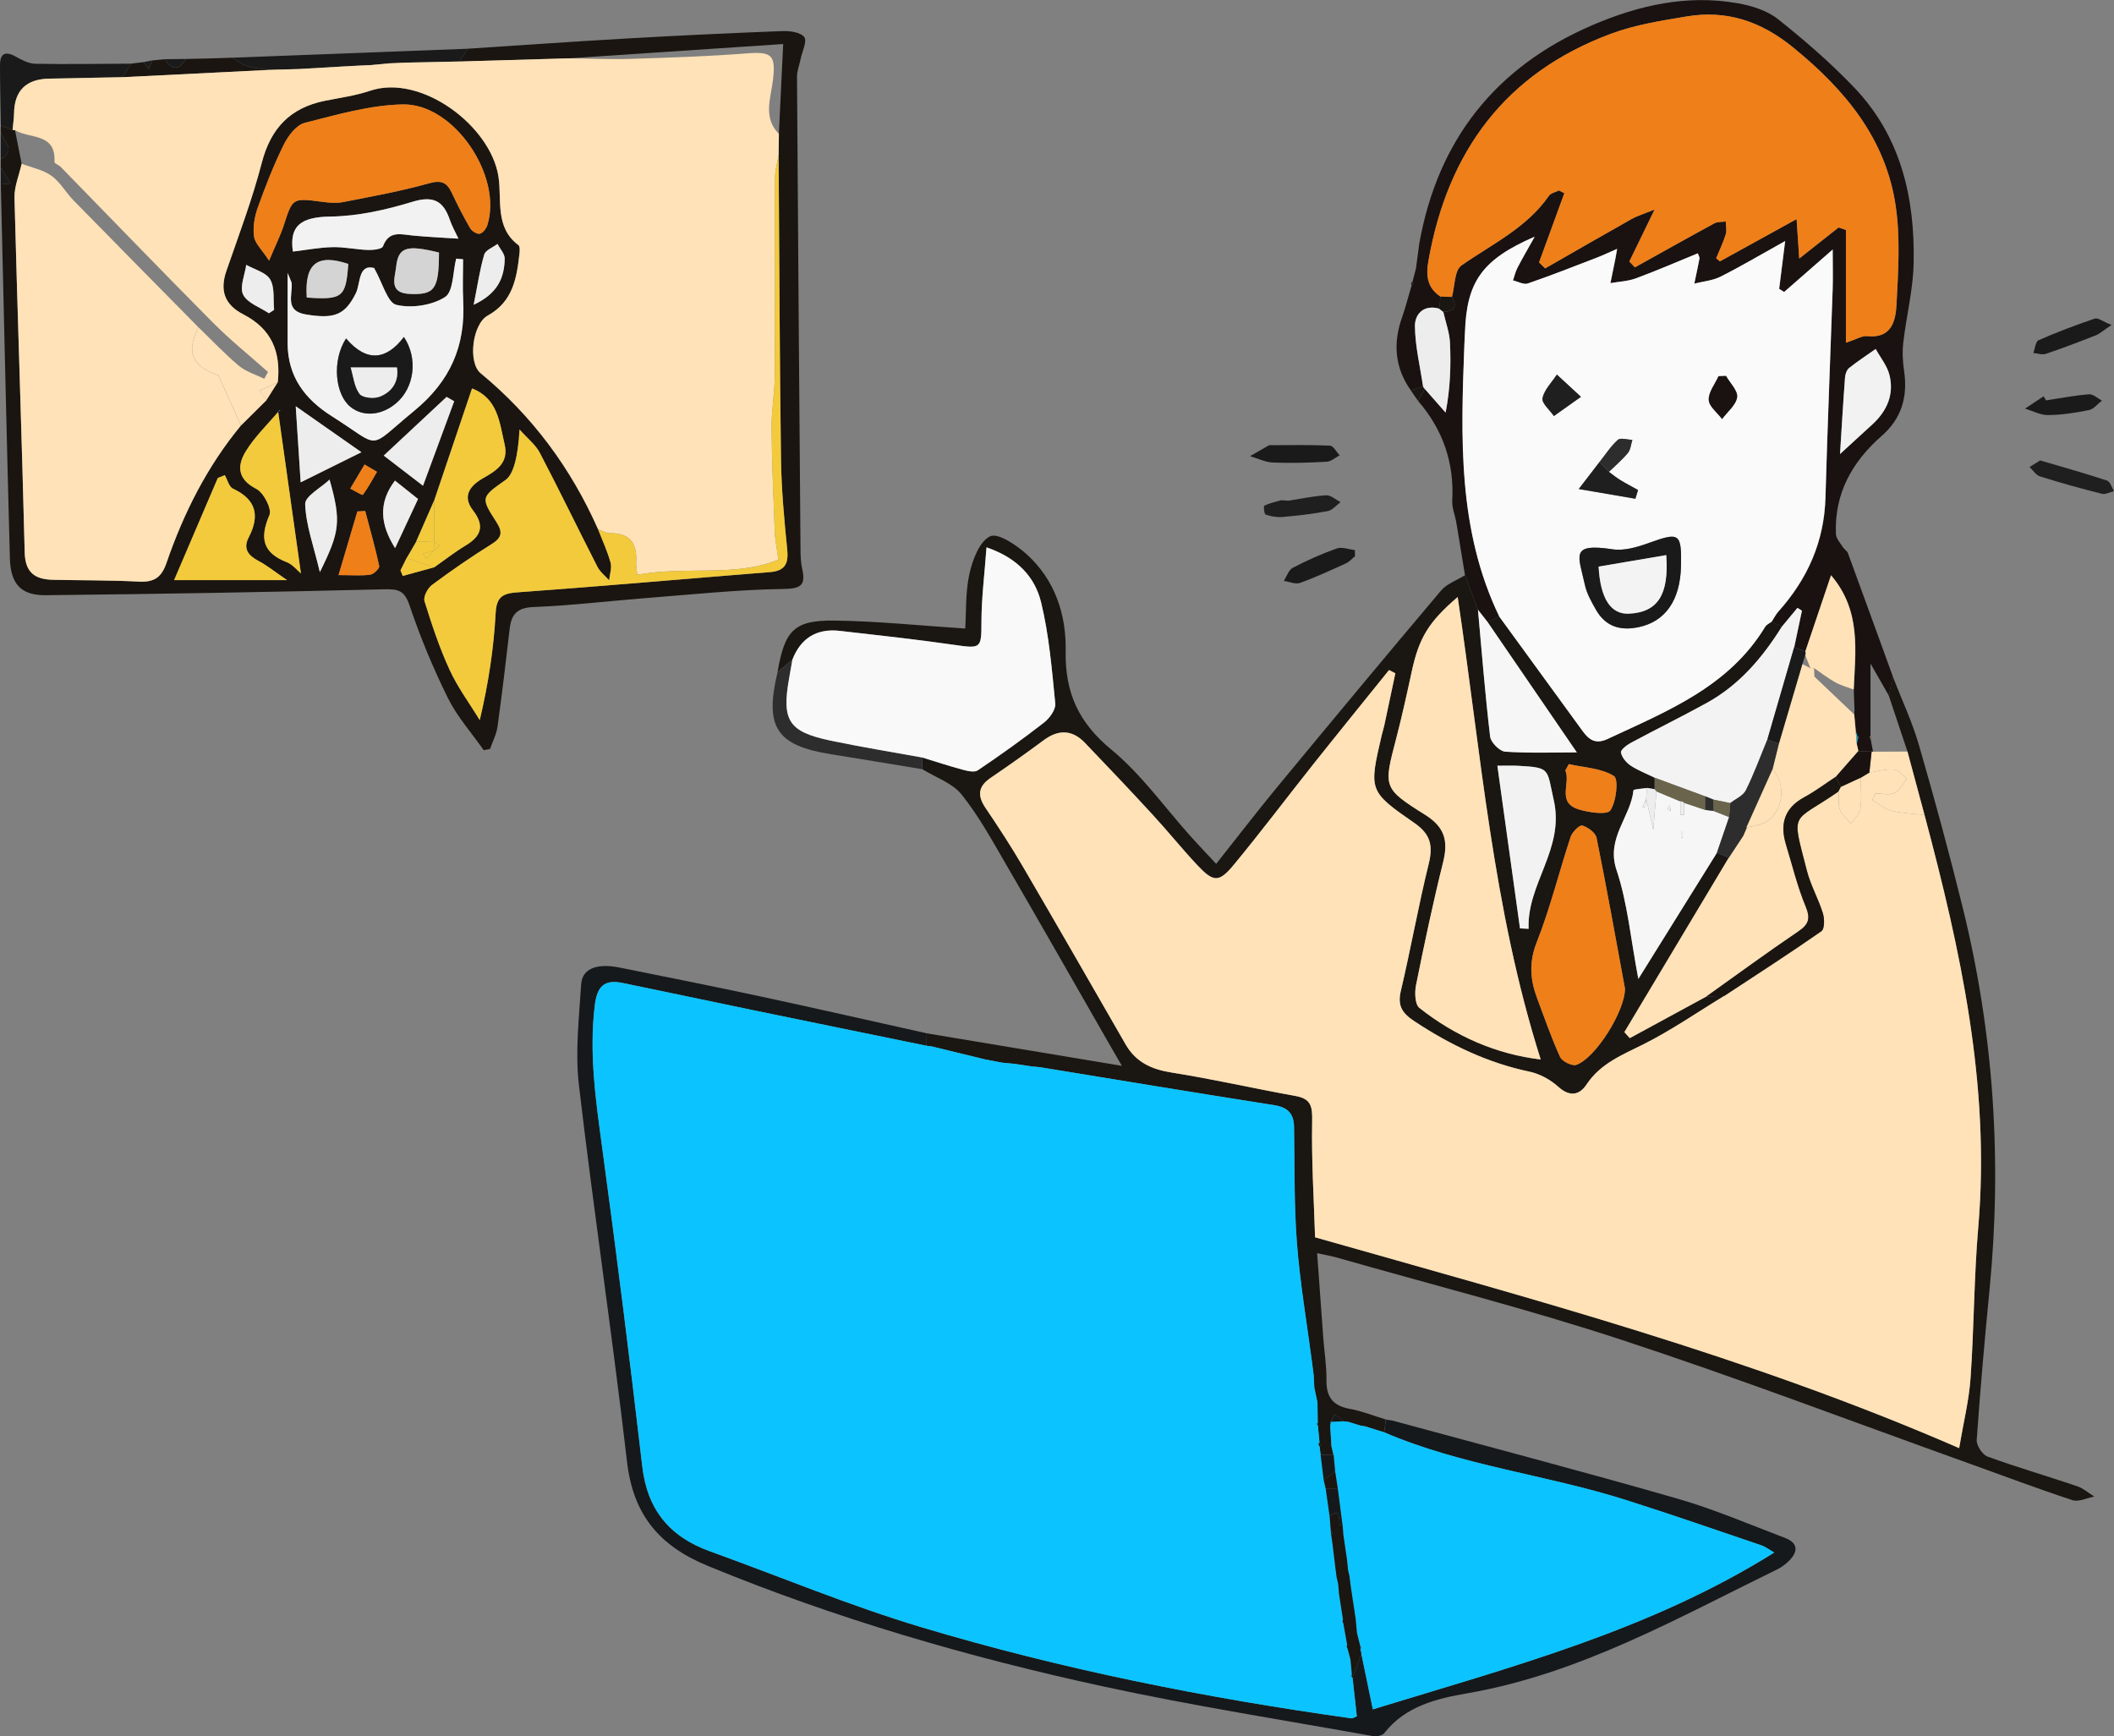 <svg width="263" height="216" viewBox="0 0 263 216" fill="none" xmlns="http://www.w3.org/2000/svg">
<rect x="0" y="0" width="263" height="216" fill="#808080" stroke="none"/>
<g clip-path="url(#clip0_4050_2927)">
<path d="M115.294 128.557C123.134 129.865 130.974 131.169 139.571 132.601C138.723 131.133 138.3 130.405 137.881 129.678C133.661 122.321 129.47 114.945 125.204 107.611C123.465 104.619 121.784 101.539 119.638 98.852C118.488 97.413 116.401 96.719 114.733 95.689C114.737 95.204 114.74 94.723 114.746 94.238C116.411 94.749 118.062 95.296 119.743 95.749C120.352 95.912 121.214 96.122 121.64 95.834C124.448 93.936 127.216 91.967 129.89 89.883C130.578 89.345 131.354 88.27 131.282 87.523C130.866 83.303 130.515 79.033 129.519 74.93C128.776 71.866 126.666 69.435 122.728 68.091C122.488 71.404 122.102 74.389 122.099 77.371C122.095 80.658 122.066 80.711 118.727 80.226C113.993 79.541 109.236 79.023 104.482 78.482C101.618 78.155 99.626 79.364 98.575 82.07C97.962 82.585 97.346 83.1 96.733 83.617C97.624 78.43 98.771 77.148 103.807 77.207C109.18 77.273 114.547 77.84 120.084 78.197C120.215 76.152 120.093 73.681 120.614 71.355C121.001 69.631 121.869 67.331 123.186 66.721C124.169 66.266 126.466 67.819 127.737 68.966C131.249 72.135 132.665 76.474 132.579 80.992C132.484 86.18 134.188 89.906 138.264 93.261C141.989 96.329 144.869 100.421 148.132 104.056C149.059 105.088 150.016 106.091 151.304 107.473C153.912 104.187 156.326 101.034 158.852 97.974C165.621 89.778 172.413 81.602 179.27 73.485C180.001 72.62 181.249 72.194 182.258 71.561C182.796 72.993 183.333 74.425 183.874 75.857C184.352 81.12 184.765 86.389 185.387 91.636C185.472 92.354 186.573 93.465 187.261 93.51C190.334 93.717 193.427 93.599 196.173 93.599C192.454 88.169 188.755 82.765 185.056 77.362C185.548 77.142 186.039 76.926 186.531 76.706C189.994 81.464 193.457 86.222 196.92 90.977C197.703 92.052 198.538 92.609 199.986 91.931C207.388 88.477 215.074 85.452 219.605 77.971C219.772 77.696 220.139 77.542 220.411 77.329C220.837 77.532 221.266 77.735 221.692 77.938C219.281 81.812 216.381 85.22 212.325 87.451C209.226 89.159 206.041 90.718 202.925 92.393C202.404 92.671 201.605 93.284 201.667 93.609C201.779 94.215 202.326 94.874 202.87 95.237C203.79 95.85 204.852 96.25 205.854 96.741C205.854 97.22 205.854 97.698 205.858 98.177L204.901 98.023C204.318 98.121 203.237 98.164 203.22 98.321C202.857 101.67 199.78 104.249 201.11 108.221C202.486 112.33 202.87 116.77 203.826 121.781C207.378 116.079 210.487 111.088 213.596 106.094C214.088 106.3 214.576 106.51 215.067 106.716C210.743 113.942 206.415 121.168 202.09 128.397C202.316 128.646 202.539 128.895 202.765 129.144C205.933 127.423 209.101 125.7 212.269 123.979C213.013 123.953 213.76 123.927 214.504 123.901C211.182 125.919 207.968 128.151 204.505 129.894C201.838 131.235 199.135 132.277 197.379 134.921C196.491 136.258 195.292 136.484 193.863 135.2C192.887 134.321 191.563 133.591 190.285 133.322C185.073 132.227 180.424 129.993 176.01 127.079C174.493 126.077 173.832 125.179 174.277 123.288C175.519 118.035 176.459 112.71 177.747 107.47C178.301 105.216 177.993 103.79 175.978 102.394C170.251 98.429 170.31 98.341 171.899 91.472C171.997 91.046 172.138 90.633 172.23 90.207C172.691 88.061 173.14 85.911 173.596 83.761C173.334 83.627 173.075 83.489 172.813 83.355C169.674 87.255 166.516 91.138 163.4 95.057C160.094 99.216 156.9 103.469 153.515 107.565C151.641 109.833 150.966 109.771 148.932 107.601C147.025 105.569 145.279 103.39 143.391 101.342C140.623 98.334 137.808 95.365 134.978 92.416C133.402 90.774 131.692 90.718 129.85 92.085C127.685 93.694 125.48 95.254 123.249 96.771C121.689 97.833 121.565 98.976 122.606 100.507C124.218 102.882 125.788 105.294 127.236 107.772C131.541 115.132 135.784 122.531 140.033 129.921C141.317 132.155 143.267 133.04 145.783 133.437C150.94 134.249 156.038 135.423 161.178 136.35C163.089 136.694 163.282 137.615 163.246 139.44C163.151 144.359 163.465 149.284 163.61 153.931C190.81 161.661 217.577 168.769 243.738 180.159C244.282 176.928 244.964 174.202 245.157 171.443C245.593 165.184 245.583 158.889 246.117 152.643C247.624 135.052 243.909 118.176 239.43 101.385C238.722 98.757 238.015 96.125 237.304 93.497C236.534 91.19 235.764 88.883 234.994 86.576C235.141 85.744 235.292 84.908 235.44 84.076C236.55 86.943 237.877 89.748 238.732 92.691C240.682 99.409 242.516 106.169 244.191 112.962C248.044 128.587 249.082 144.424 247.516 160.439C246.907 166.665 246.356 172.898 245.92 179.137C245.875 179.819 246.625 180.979 247.26 181.211C250.937 182.548 254.698 183.64 258.403 184.895C259.176 185.157 259.838 185.75 260.549 186.189C259.635 186.356 258.6 186.887 257.823 186.631C253.446 185.193 249.135 183.561 244.793 182.004C230.466 176.869 216.234 171.449 201.779 166.701C190.059 162.851 178.071 159.813 166.204 156.421C165.644 156.261 165.067 156.169 163.862 155.907C164.134 159.649 164.373 163.064 164.628 166.478C164.759 168.215 165.048 169.952 165.022 171.685C164.989 173.789 165.818 174.897 167.918 175.273C169.441 175.549 170.909 176.145 172.4 176.597C172.334 177.128 172.269 177.662 172.203 178.193C171.899 178.098 171.594 178.006 171.289 177.911C170.814 177.764 170.339 177.613 169.864 177.466C169.638 177.426 169.412 177.384 169.186 177.344C168.721 177.2 168.255 177.056 167.79 176.912C167.557 176.882 167.325 176.853 167.092 176.82C166.752 176.529 166.411 176.24 166.067 175.949C165.893 176.26 165.719 176.571 165.543 176.882C165.565 177.04 165.549 177.19 165.487 177.338C165.539 178.206 165.588 179.075 165.641 179.943C165.729 180.3 165.814 180.657 165.903 181.018C165.362 181.008 164.825 180.995 164.284 180.985C164.239 180.631 164.193 180.277 164.15 179.923C164.196 179.874 164.284 179.819 164.278 179.779C164.252 179.665 164.193 179.56 164.144 179.452C164.075 178.744 164.009 178.039 163.94 177.331C163.95 177.227 163.947 177.125 163.924 177.02C163.914 176.178 163.904 175.339 163.895 174.497C163.763 173.874 163.629 173.248 163.498 172.626C163.472 172.105 163.442 171.584 163.416 171.059C163.354 170.564 163.292 170.07 163.226 169.572C162.577 164.61 161.726 159.662 161.339 154.681C160.966 149.877 161.061 145.037 160.979 140.21C160.949 138.542 160.219 137.759 158.512 137.49C148.794 135.966 139.09 134.351 129.379 132.768C129.038 132.735 128.697 132.703 128.356 132.67C127.655 132.565 126.957 132.46 126.256 132.355C125.732 132.306 125.208 132.254 124.68 132.205C123.979 132.07 123.278 131.936 122.58 131.805C120.356 131.264 118.134 130.723 115.91 130.183C115.69 130.153 115.467 130.124 115.248 130.094C115.258 129.58 115.267 129.065 115.277 128.551L115.294 128.557ZM181.348 74.271C177.737 77.365 176.541 79.344 175.637 83.516C175.031 86.321 174.415 89.129 173.691 91.905C172.121 97.924 172.01 98.052 177.308 101.375C179.778 102.925 180.184 104.659 179.532 107.274C178.271 112.336 177.196 117.448 176.164 122.564C175.981 123.471 176.03 124.956 176.587 125.395C181.095 128.957 186.219 131.162 191.678 131.808C185.715 113.048 184.237 93.586 181.348 74.268V74.271ZM202.162 122.977C201.032 116.868 199.905 110.537 198.63 104.236C198.502 103.6 197.555 102.912 196.854 102.702C196.527 102.604 195.609 103.502 195.409 104.095C193.965 108.463 192.87 112.962 191.183 117.229C190.19 119.739 190.37 121.915 191.249 124.238C192.166 126.673 193.011 129.144 194.096 131.507C194.345 132.054 195.59 132.66 196.111 132.48C198.502 131.644 202.178 125.788 202.165 122.977H202.162ZM186.288 95.263C187.251 102.201 188.179 108.85 189.103 115.499C189.46 115.518 189.817 115.535 190.174 115.554C189.938 109.951 194.685 105.628 193.303 99.546C192.412 95.621 192.965 95.49 188.831 95.27C188.152 95.234 187.468 95.263 186.291 95.263H186.288ZM195.174 95.064C195.029 95.326 194.885 95.591 194.741 95.853C195.432 97.446 193.63 99.819 196.376 100.69C197.657 101.096 199.954 101.411 200.35 100.815C201.091 99.697 201.385 96.925 200.786 96.548C199.226 95.562 197.084 95.496 195.17 95.067L195.174 95.064Z" fill="#1A1612"/>
<path d="M0.098 16.214C0.098 16.017 0.105 15.817 0.108 15.621C0.593 15.797 1.078 15.978 1.563 16.155C1.664 16.171 1.766 16.188 1.868 16.204C2.143 17.593 2.418 18.983 2.693 20.375C2.382 21.788 1.766 23.21 1.802 24.613C2.179 39.316 2.706 54.017 3.073 68.72C3.135 71.276 4.384 72.086 6.595 72.135C10.163 72.213 13.738 72.177 17.302 72.361C19.16 72.456 20.087 71.853 20.71 70.041C22.843 63.841 25.762 58.031 29.975 52.938C31.033 51.89 32.095 50.841 33.153 49.789V49.763C33.291 49.547 33.428 49.331 33.566 49.117C33.897 48.593 34.224 48.069 34.555 47.545C34.945 43.819 33.808 40.941 30.283 39.129C27.849 37.878 27.344 36.065 28.167 33.69C29.71 29.233 31.384 24.803 32.567 20.248C33.681 15.948 36.118 13.409 40.42 12.547C42.297 12.17 44.224 11.911 46.026 11.302C52.375 9.149 61.041 15.653 62.011 21.991C62.45 24.862 61.529 28.296 64.494 30.505C64.688 30.649 64.662 31.176 64.626 31.514C64.288 34.587 63.816 37.533 60.674 39.267C58.767 40.319 58.178 45.106 59.793 46.44C66.234 51.755 71.04 58.26 74.405 65.863C74.936 67.239 75.568 68.586 75.955 70.001C76.138 70.67 75.85 71.466 75.775 72.204C75.283 71.647 74.651 71.162 74.323 70.522C71.912 65.804 69.606 61.032 67.151 56.337C66.631 55.337 65.641 54.577 64.632 53.44C64.435 56.944 63.855 59.036 62.892 59.715C59.826 61.875 59.786 61.901 61.749 64.945C62.516 66.138 62.499 66.859 61.192 67.675C58.64 69.264 56.156 70.978 53.745 72.77C53.201 73.174 52.641 74.248 52.808 74.792C53.706 77.689 54.666 80.589 55.93 83.339C56.939 85.534 58.414 87.513 59.681 89.591C60.779 84.944 61.421 80.629 61.657 76.29C61.775 74.124 62.633 73.819 64.524 73.685C74.952 72.934 85.368 72.007 95.79 71.178C97.608 71.034 98.106 70.175 97.936 68.419C97.569 64.696 97.212 60.957 97.159 57.221C96.986 44.582 96.95 31.943 96.861 19.304L96.897 16.669C97.071 13.058 97.245 9.447 97.434 5.478C88.7 6.062 79.726 6.661 70.752 7.261C66.215 7.392 61.673 7.527 57.136 7.658C57.49 7.127 57.843 6.596 58.197 6.062C64.802 5.632 71.404 5.164 78.009 4.787C84.451 4.42 90.895 4.112 97.343 3.866C98.276 3.83 99.607 4.014 100.059 4.617C100.436 5.121 99.803 6.386 99.61 7.314C99.456 8.064 99.151 8.818 99.155 9.565C99.279 29.171 99.433 48.777 99.59 68.386C99.597 69.169 99.62 69.969 99.79 70.729C100.265 72.826 99.669 73.242 97.412 73.275C91.757 73.357 86.105 73.96 80.457 74.399C75.765 74.763 71.083 75.336 66.385 75.52C64.334 75.599 63.616 76.418 63.407 78.23C62.938 82.297 62.453 86.36 61.893 90.414C61.762 91.357 61.287 92.255 60.969 93.173C60.704 93.225 60.442 93.274 60.176 93.327C58.669 91.174 56.874 89.165 55.72 86.835C53.876 83.113 52.277 79.243 50.947 75.307C50.318 73.446 49.545 73.272 47.785 73.314C33.759 73.659 19.733 73.904 5.704 74.049C2.615 74.081 1.32 72.672 1.229 69.454C0.813 53.944 0.472 38.441 0.102 22.938C0.488 22.902 0.875 22.866 1.33 22.823C0.858 22.07 0.475 21.46 0.092 20.851C0.092 20.5 0.095 20.146 0.098 19.795C2.297 18.599 0.049 17.407 0.098 16.214ZM51.815 67.331C51.494 67.888 51.173 68.445 50.852 68.999C50.763 69.143 50.675 69.287 50.586 69.431C50.331 69.942 50.079 70.45 49.823 70.962C49.918 71.191 50.013 71.42 50.108 71.65C51.409 71.293 52.713 70.935 54.014 70.578C55.311 69.667 56.562 68.681 57.916 67.868C59.875 66.692 60.317 65.414 58.82 63.467C57.444 61.681 58.509 60.387 60.127 59.469C61.785 58.529 63.312 57.562 62.768 55.262C62.129 52.558 61.955 49.58 58.718 48.325C57.11 53.093 55.563 57.67 54.017 62.248C53.273 63.949 52.526 65.653 51.782 67.354L51.812 67.331H51.815ZM34.631 51.215C33.268 52.837 31.698 54.334 30.598 56.12C29.5 57.9 29.49 59.6 31.895 60.829C32.806 61.295 33.848 63.32 33.523 64.077C32.295 66.938 32.668 68.769 35.682 69.946C36.42 70.234 36.983 70.968 37.442 71.345C36.502 64.663 35.548 57.913 34.598 51.166C34.693 51.133 34.788 51.103 34.883 51.071C34.84 51.061 34.778 51.028 34.758 51.044C34.706 51.09 34.67 51.159 34.631 51.218V51.215ZM33.477 32.431C34.323 30.416 34.903 29.269 35.296 28.06C36.41 24.613 36.377 24.622 40.076 25.111C40.931 25.222 41.842 25.311 42.674 25.147C46.252 24.445 49.852 23.8 53.355 22.814C54.901 22.378 55.593 22.689 56.209 24C56.91 25.494 57.66 26.969 58.489 28.394C58.702 28.758 59.341 29.158 59.688 29.085C60.068 29.007 60.494 28.447 60.632 28.014C62.558 21.922 56.49 12.865 50.111 12.992C46.023 13.074 41.924 14.271 37.91 15.29C36.865 15.555 35.849 16.899 35.309 17.986C34.054 20.526 33.016 23.187 32.059 25.858C31.659 26.972 31.446 28.273 31.603 29.426C31.718 30.282 32.567 31.039 33.477 32.438V32.431ZM35.784 33.965C35.784 37.337 35.778 40.011 35.784 42.685C35.797 46.817 37.881 49.625 41.285 51.778C47.631 55.793 45.534 56.029 51.504 51.133C56.028 47.42 57.922 43.045 57.627 37.416C57.535 35.698 57.614 33.975 57.614 32.254C57.329 32.228 57.041 32.199 56.756 32.172C56.33 33.831 56.415 36.285 55.363 36.957C53.742 37.992 51.202 38.372 49.315 37.923C48.214 37.661 47.625 35.249 46.544 33.339C44.532 32.821 44.876 35.289 44.266 36.495C42.93 39.136 41.681 39.726 38.048 39.116C35.424 38.677 36.397 36.747 36.292 35.24C36.282 35.089 36.181 34.941 35.787 33.962L35.784 33.965ZM35.715 72.174C34.106 71.076 33.196 70.329 32.173 69.792C30.896 69.123 30.211 68.271 30.932 66.879C32.344 64.159 31.895 62.15 28.979 60.79C28.488 60.561 28.298 59.686 27.97 59.112C27.678 59.233 27.387 59.355 27.095 59.473C25.336 63.585 23.576 67.698 21.66 72.174H35.715ZM57.034 29.692C56.648 28.856 56.225 28.129 55.96 27.349C55.157 24.986 53.909 24.311 51.304 25.107C48.014 26.113 44.522 26.896 41.105 26.942C37.412 26.992 35.977 28.096 36.436 31.297C38.146 31.094 39.758 30.783 41.377 30.747C42.844 30.718 44.319 31.048 45.797 31.098C46.432 31.117 47.513 30.993 47.641 30.649C48.395 28.64 49.882 29.161 51.343 29.302C53.139 29.476 54.944 29.554 57.031 29.692H57.034ZM52.628 60.433C54.033 56.622 55.272 53.269 56.507 49.92C56.192 49.74 55.878 49.56 55.563 49.38C53.008 51.765 50.449 54.154 47.743 56.681C49.279 57.86 50.636 58.899 52.631 60.433H52.628ZM36.79 50.54C37.009 53.948 37.193 56.746 37.403 60.004C39.925 58.755 42.15 57.651 44.961 56.258C42.029 54.207 39.676 52.558 36.787 50.536L36.79 50.54ZM41 59.666C39.929 60.685 37.933 61.737 37.966 62.717C38.058 65.332 39.021 67.917 39.794 71.175C42.281 66.158 42.468 64.863 41 59.666ZM54.613 31.419C50.563 30.426 49.558 30.74 49.282 33.205C49.125 34.611 48.316 36.468 51.026 36.57C54.059 36.685 54.603 36.007 54.613 31.419ZM45.433 63.575C45.108 63.592 44.784 63.611 44.463 63.628C43.713 66.171 42.959 68.71 42.12 71.548C43.84 71.548 44.971 71.653 46.065 71.496C46.501 71.433 47.238 70.709 47.179 70.424C46.688 68.121 46.039 65.853 45.436 63.575H45.433ZM38.163 37.019C42.632 37.324 43.035 36.986 43.329 32.834C39.473 31.543 37.874 32.779 38.163 37.019ZM49.155 68.189C50.157 66.046 51.081 64.064 52.005 62.084C50.806 61.124 49.846 60.357 49.135 59.794C47.025 62.573 47.31 65.266 49.151 68.193L49.155 68.189ZM33.455 38.975C33.671 38.834 33.887 38.69 34.103 38.549C33.975 37.268 34.205 35.78 33.615 34.768C33.101 33.883 31.666 33.532 30.637 32.946C30.463 34.204 29.785 35.718 30.254 36.659C30.774 37.704 32.344 38.225 33.458 38.975H33.455ZM58.928 37.917C61.972 36.495 62.735 34.512 62.791 32.195C62.804 31.586 62.211 30.963 61.893 30.347C61.323 30.783 60.409 31.117 60.242 31.671C59.698 33.5 59.429 35.41 58.928 37.917ZM46.901 58.699C46.386 58.395 45.872 58.09 45.357 57.788L43.575 60.787C44.119 61.062 45.076 61.649 45.138 61.563C45.806 60.669 46.334 59.669 46.901 58.699Z" fill="#1A1510"/>
<path d="M186.527 76.716C186.036 76.936 185.545 77.152 185.053 77.372C184.66 76.87 184.267 76.369 183.874 75.867C183.336 74.435 182.799 73.003 182.258 71.571C181.944 69.658 181.629 67.744 181.318 65.83C181.259 65.489 181.203 65.149 181.144 64.811C180.977 63.972 180.627 63.12 180.673 62.291C180.935 57.566 179.506 53.453 176.43 49.888C176.705 49.386 176.98 48.885 177.255 48.384C178.12 49.367 178.985 50.35 179.847 51.333C180.43 48.295 180.519 45.474 180.391 42.665C180.332 41.364 179.85 40.083 179.559 38.795C180.882 38.74 181.357 38.189 180.637 36.944C181.007 35.6 180.941 33.641 181.823 33.025C185.633 30.351 189.938 28.358 192.707 24.357C192.946 24.013 193.532 23.911 193.955 23.695C194.178 23.807 194.4 23.921 194.623 24.033C193.575 26.903 192.526 29.774 191.478 32.645C191.73 32.894 191.986 33.139 192.238 33.388C195.819 31.337 199.387 29.273 202.984 27.251C203.705 26.844 204.521 26.608 205.854 26.064C204.534 28.781 203.62 30.655 202.709 32.533L203.4 33.261C206.69 31.429 209.973 29.584 213.282 27.788C213.682 27.572 214.229 27.628 214.707 27.555C214.714 28.09 214.854 28.663 214.704 29.148C214.386 30.167 213.917 31.14 213.511 32.133C213.665 32.261 213.819 32.389 213.976 32.517C217.053 30.823 220.126 29.128 223.52 27.257C223.648 29.217 223.737 30.528 223.845 32.166C225.712 30.691 227.226 29.495 228.739 28.299C229.044 28.404 229.352 28.506 229.657 28.611V42.633C231.007 42.194 231.678 41.748 232.298 41.813C235.361 42.151 235.843 39.877 235.947 37.865C236.16 33.791 236.432 29.626 235.846 25.622C234.614 17.243 229.562 11.187 223.124 5.931C219.097 2.644 214.841 1.215 209.838 2.044C206.667 2.572 203.423 3.08 200.432 4.194C187.291 9.08 180.106 18.845 177.711 32.464C177.37 34.394 177.59 35.8 179.218 36.904C179.166 37.403 179.11 37.901 179.057 38.399C177.131 37.861 176.02 39.077 176.037 40.581C176.063 43.078 176.679 45.569 177.046 48.062C176.541 48.236 176.037 48.413 175.532 48.587C173.514 45.746 173.291 42.702 174.431 39.47C174.89 38.166 175.227 36.819 175.621 35.492C175.676 35.453 175.778 35.42 175.778 35.377C175.784 35.26 175.752 35.142 175.735 35.024C175.873 34.493 176.01 33.962 176.151 33.431C176.292 32.382 176.433 31.334 176.574 30.285C178.88 17.374 186.088 8.294 198.106 3.129C203.859 0.658 209.891 -0.712 216.194 0.406C217.934 0.714 219.841 1.307 221.188 2.375C224.52 5.02 227.763 7.835 230.699 10.912C236.524 17.02 238.26 24.695 238.07 32.841C237.995 36.111 237.16 39.359 236.783 42.629C236.645 43.799 236.717 45.025 236.891 46.195C237.356 49.364 236.563 52.074 234.129 54.2C230.414 57.448 228.205 61.393 228.402 66.436C228.425 66.993 228.939 67.541 229.267 68.068C229.437 68.344 229.791 68.527 229.896 68.812C231.764 73.895 233.608 78.99 235.456 84.079C235.309 84.912 235.158 85.747 235.01 86.58C234.309 85.354 233.608 84.129 232.707 82.556V91.525C232.674 91.58 232.609 91.643 232.619 91.692C232.642 91.813 232.701 91.928 232.743 92.046C232.835 92.537 232.93 93.029 233.022 93.524L232.868 93.507C232.317 93.488 231.764 93.465 231.213 93.445C231.148 93.15 231.079 92.852 231.013 92.557C231.046 92.347 231.079 92.134 231.108 91.924L231.256 91.744L231.082 91.577C231.02 91.384 230.954 91.194 230.892 91C230.827 90.293 230.761 89.585 230.692 88.877C230.699 88.687 230.709 88.5 230.715 88.31C230.695 87.828 230.676 87.35 230.659 86.868L230.63 85.793C230.843 80.937 231.574 75.982 227.812 71.575C226.702 74.865 225.66 77.952 224.618 81.042C224.156 80.875 223.691 80.707 223.225 80.54C223.547 79.02 223.871 77.499 224.192 75.979C224.005 75.864 223.818 75.746 223.632 75.632C222.99 76.408 222.347 77.181 221.705 77.958C221.279 77.755 220.85 77.552 220.424 77.349C220.703 76.923 220.932 76.451 221.269 76.074C224.883 72.033 226.96 67.393 227.114 61.898C227.357 53.27 227.717 44.648 228.009 36.02C228.058 34.594 228.015 33.166 228.015 31.052C225.598 33.166 223.786 34.752 221.971 36.334C221.764 36.2 221.558 36.069 221.355 35.935C221.584 34.103 221.817 32.268 222.102 29.994C219.084 31.674 216.62 33.136 214.065 34.424C213.082 34.919 211.893 35.014 210.798 35.289C211.018 34.247 211.244 33.205 211.444 32.16C211.47 32.022 211.352 31.858 211.241 31.52C208.665 32.572 206.126 33.673 203.538 34.634C202.542 35.001 201.425 35.04 200.363 35.23C200.573 34.208 200.783 33.182 200.986 32.16C201.048 31.848 201.097 31.534 201.199 30.967C200.18 31.409 199.423 31.77 198.64 32.071C195.799 33.166 192.965 34.286 190.085 35.273C189.574 35.446 188.863 35.033 188.244 34.892C188.424 34.368 188.542 33.814 188.791 33.329C189.384 32.179 190.043 31.058 190.941 29.45C184.388 32.297 182.478 35.06 182.268 41.332C182.252 41.856 182.212 42.377 182.193 42.898C181.757 54.416 181.344 65.928 186.544 76.723L186.527 76.716ZM228.916 56.484C230.679 54.869 231.829 53.817 232.976 52.762C234.774 51.1 235.662 49.046 235.063 46.65C234.774 45.5 233.939 44.491 233.353 43.416C232.245 44.196 231.112 44.936 230.053 45.779C229.755 46.018 229.568 46.542 229.539 46.952C229.319 49.868 229.149 52.788 228.916 56.484Z" fill="#191211"/>
<path d="M115.294 128.557C115.284 129.072 115.274 129.586 115.264 130.101C108.112 128.636 100.96 127.178 93.808 125.7C88.356 124.573 82.911 123.413 77.459 122.292C75.178 121.823 74.278 122.698 73.989 125.113C73.278 131.087 74.117 136.904 74.916 142.786C76.712 155.989 78.366 169.214 79.906 182.45C80.532 187.844 83.33 191.196 88.307 192.992C97.064 196.151 105.684 199.759 114.589 202.43C132.105 207.683 150.019 211.251 168.138 213.778C168.275 213.797 168.432 213.67 168.799 213.525C168.626 211.962 168.445 210.343 168.265 208.725C168.632 207.738 168.999 206.749 169.366 205.762C169.871 208.2 170.372 210.642 170.791 212.664C187.946 207.397 205.275 202.843 220.732 193.153C220.143 192.818 219.661 192.435 219.114 192.251C213.515 190.351 207.928 188.411 202.296 186.622C192.366 183.466 181.862 182.352 172.21 178.2C172.275 177.669 172.341 177.135 172.407 176.604C172.747 176.663 173.098 176.696 173.432 176.788C185.168 179.979 196.933 183.066 208.623 186.425C213.207 187.742 217.623 189.643 222.092 191.34C223.671 191.94 223.737 193.008 222.596 194.155C222.174 194.578 221.673 194.968 221.135 195.23C208.652 201.322 196.527 208.24 182.537 210.665C178.789 211.313 174.854 212.244 172.226 215.606C171.984 215.918 171.27 216.072 170.831 215.993C159.629 213.981 148.375 212.221 137.258 209.809C120.464 206.169 103.994 201.374 88.054 194.811C82.036 192.333 78.773 188.467 78.009 181.877C76.197 166.226 73.852 150.637 72.02 134.987C71.538 130.877 72.043 126.637 72.299 122.469C72.42 120.506 74.238 119.801 77.092 120.375C82.973 121.558 88.854 122.728 94.719 123.989C101.586 125.464 108.436 127.03 115.294 128.554V128.557Z" fill="#15191C"/>
<path d="M58.207 6.059C57.853 6.589 57.499 7.12 57.146 7.654C56.271 7.671 55.396 7.691 54.525 7.707C54.351 7.71 54.177 7.717 54.004 7.72C52.814 7.746 51.622 7.769 50.432 7.795C49.758 7.825 49.083 7.854 48.408 7.884C47.641 7.956 46.878 8.028 46.111 8.1C45.606 8.123 45.105 8.146 44.601 8.169C43.893 8.208 43.188 8.244 42.481 8.284C40.734 8.385 38.992 8.487 37.245 8.588C36.026 8.624 34.808 8.657 33.589 8.693C32.668 8.559 31.715 8.523 30.834 8.257C30.126 8.044 29.507 7.55 28.848 7.179C38.634 6.806 48.424 6.435 58.21 6.062L58.207 6.059Z" fill="#1A1A1A"/>
<path d="M96.737 83.624C97.349 83.109 97.965 82.592 98.578 82.077C98.444 82.837 98.312 83.601 98.178 84.361C97.231 89.653 98.096 91.036 103.335 92.141C107.119 92.937 110.943 93.55 114.747 94.245C114.743 94.729 114.74 95.211 114.733 95.696C110.962 95.077 107.195 94.444 103.42 93.841C96.586 92.753 95.092 90.479 96.733 83.624H96.737Z" fill="#2D2D2D"/>
<path d="M1.563 16.155C1.078 15.978 0.593 15.798 0.108 15.621C0.069 13.117 0 10.617 0 8.116C0 6.658 0.639 6.304 1.959 7.042C2.706 7.458 3.561 7.917 4.377 7.933C8.345 8.008 12.319 7.939 16.29 7.92C15.946 8.48 15.605 9.044 15.261 9.604C12.217 9.666 9.174 9.732 6.13 9.784C3.251 9.835 1.789 11.267 1.743 14.081C1.73 14.772 1.625 15.463 1.56 16.155H1.563Z" fill="#1A1A1A"/>
<path d="M157.899 55.386C160.645 55.386 163.059 55.328 165.464 55.442C165.883 55.462 166.267 56.229 166.67 56.651C166.126 56.927 165.595 57.415 165.038 57.444C162.817 57.569 160.582 57.635 158.358 57.543C157.401 57.503 156.461 57.028 155.514 56.75C156.349 56.271 157.185 55.793 157.899 55.383V55.386Z" fill="#1A1A1A"/>
<path d="M15.258 9.604C15.602 9.044 15.943 8.48 16.287 7.92C16.811 7.858 17.335 7.792 17.863 7.73C18.079 8.021 18.292 8.313 18.508 8.605C18.649 8.244 18.793 7.88 18.934 7.52C19.451 7.471 19.969 7.418 20.49 7.369C21.381 8.752 22.259 8.772 23.118 7.336C23.645 7.323 24.176 7.314 24.703 7.3C25.221 7.287 25.735 7.278 26.253 7.264C27.118 7.235 27.983 7.205 28.851 7.179C29.51 7.549 30.132 8.044 30.837 8.257C31.718 8.523 32.672 8.559 33.592 8.693C27.482 8.998 21.375 9.303 15.264 9.607L15.258 9.604Z" fill="#1A1510"/>
<path d="M168.57 69.199C168.203 69.497 167.882 69.89 167.466 70.08C165.575 70.939 163.685 71.817 161.735 72.518C161.165 72.725 160.392 72.371 159.714 72.272C160.081 71.712 160.32 70.903 160.841 70.634C162.607 69.713 164.438 68.894 166.316 68.232C166.958 68.006 167.806 68.353 168.557 68.435C168.563 68.691 168.567 68.943 168.573 69.199H168.57Z" fill="#1A1A1A"/>
<path d="M253.813 57.281C256.863 58.182 259.524 58.922 262.142 59.791C262.528 59.919 262.718 60.649 263 61.098C262.492 61.219 261.935 61.547 261.486 61.432C258.905 60.78 256.336 60.069 253.797 59.273C253.289 59.112 252.922 58.503 252.493 58.1C253.01 57.779 253.528 57.458 253.81 57.281H253.813Z" fill="#1F1F1F"/>
<path d="M160.291 62.294C161.555 62.098 163.256 61.734 164.973 61.616C165.552 61.577 166.178 62.166 166.781 62.468C166.254 62.855 165.769 63.474 165.189 63.585C163.328 63.939 161.437 64.152 159.547 64.319C158.856 64.382 158.115 64.244 157.457 64.024C157.283 63.965 157.175 62.969 157.286 62.914C157.919 62.605 158.626 62.442 159.311 62.252C159.468 62.209 159.655 62.261 160.287 62.294H160.291Z" fill="#1F1F1F"/>
<path d="M262.692 40.431C261.65 41.128 261.234 41.518 260.746 41.712C258.685 42.524 256.615 43.314 254.518 44.022C254.062 44.176 253.482 43.96 252.961 43.914C253.174 43.367 253.243 42.492 253.62 42.325C255.904 41.322 258.243 40.437 260.608 39.637C261.005 39.503 261.611 39.998 262.692 40.431Z" fill="#1A1A1A"/>
<path d="M254.55 49.809C256.333 49.54 258.112 49.196 259.904 49.052C260.408 49.013 260.962 49.56 261.493 49.839C260.965 50.245 260.49 50.89 259.904 51.012C258.23 51.356 256.513 51.621 254.812 51.641C253.856 51.654 252.889 51.123 251.926 50.838C252.699 50.327 253.472 49.812 254.246 49.301L254.55 49.812V49.809Z" fill="#1A1A1A"/>
<path d="M0.098 16.214C0.052 17.407 2.3 18.599 0.098 19.796C0.098 18.603 0.098 17.407 0.098 16.214Z" fill="#1A1A1A"/>
<path d="M23.114 7.333C22.256 8.769 21.381 8.749 20.487 7.366C21.362 7.356 22.236 7.343 23.114 7.333Z" fill="#1A1A1A"/>
<path d="M0.095 20.851C0.478 21.46 0.858 22.07 1.333 22.823C0.875 22.866 0.488 22.902 0.105 22.938C0.105 22.243 0.102 21.549 0.098 20.854L0.095 20.851Z" fill="#1A1A1A"/>
<path d="M18.934 7.517C18.793 7.877 18.649 8.241 18.508 8.601C18.292 8.31 18.079 8.018 17.863 7.726C18.22 7.654 18.577 7.586 18.934 7.513V7.517Z" fill="#1A1A1A"/>
<path d="M177.255 48.384C176.98 48.885 176.705 49.386 176.43 49.888C176.128 49.455 175.824 49.023 175.522 48.587C176.027 48.413 176.531 48.236 177.036 48.062C177.082 48.187 177.154 48.295 177.255 48.384Z" fill="#1A1612"/>
<path d="M181.144 64.808C181.203 65.148 181.259 65.489 181.318 65.827C181.259 65.486 181.203 65.145 181.144 64.808Z" fill="#1A1612"/>
<path d="M175.725 35.023C175.742 35.141 175.775 35.259 175.768 35.377C175.768 35.417 175.666 35.453 175.611 35.492C175.516 35.302 175.555 35.148 175.725 35.023Z" fill="#1A1612"/>
<path d="M168.268 208.725C168.449 210.343 168.629 211.962 168.802 213.525C168.439 213.67 168.278 213.797 168.141 213.778C150.026 211.251 132.108 207.683 114.593 202.43C105.691 199.759 97.067 196.151 88.31 192.992C83.33 191.196 80.535 187.847 79.909 182.45C78.373 169.215 76.715 155.992 74.92 142.786C74.12 136.904 73.278 131.087 73.992 125.113C74.281 122.695 75.182 121.82 77.462 122.292C82.914 123.413 88.359 124.573 93.811 125.7C100.96 127.178 108.115 128.636 115.267 130.101C115.487 130.13 115.71 130.16 115.929 130.189C118.151 130.73 120.375 131.271 122.6 131.811C123.301 131.946 124.002 132.08 124.7 132.211C125.224 132.26 125.748 132.313 126.276 132.362C126.977 132.467 127.675 132.572 128.376 132.677C128.717 132.709 129.057 132.742 129.398 132.775C139.106 134.358 148.81 135.973 158.531 137.497C160.235 137.766 160.969 138.549 160.998 140.217C161.08 145.044 160.985 149.884 161.359 154.688C161.745 159.669 162.597 164.617 163.246 169.578C163.308 170.073 163.37 170.568 163.436 171.066C163.462 171.587 163.492 172.108 163.518 172.632C163.649 173.255 163.783 173.881 163.914 174.504C163.924 175.346 163.934 176.185 163.944 177.027C163.829 177.128 163.836 177.233 163.96 177.338C164.029 178.046 164.094 178.75 164.163 179.458C164.019 179.619 164.022 179.776 164.17 179.93C164.216 180.284 164.262 180.638 164.304 180.992C164.432 182.031 164.56 183.069 164.687 184.108C164.769 184.469 164.851 184.832 164.936 185.193C165.097 186.33 165.258 187.467 165.418 188.604C165.467 189.21 165.513 189.817 165.562 190.42C165.579 190.593 165.595 190.767 165.611 190.941C165.664 191.288 165.713 191.635 165.765 191.983C165.893 193.028 166.021 194.073 166.145 195.119C166.191 195.486 166.24 195.85 166.286 196.217C166.352 196.492 166.417 196.764 166.483 197.039C166.516 197.449 166.552 197.858 166.584 198.271C166.748 199.34 166.915 200.411 167.079 201.479C167.004 201.64 167.02 201.794 167.122 201.938L167.6 204.619C167.525 204.779 167.541 204.933 167.646 205.077C167.77 205.546 167.892 206.015 168.016 206.487C168.075 207.122 168.134 207.755 168.193 208.39L168.016 208.456L168.206 208.476C168.131 208.584 168.151 208.672 168.272 208.731L168.268 208.725Z" fill="#0BC4FF"/>
<path d="M239.427 101.388C243.906 118.179 247.624 135.056 246.114 152.646C245.577 158.895 245.59 165.187 245.154 171.446C244.961 174.205 244.279 176.932 243.735 180.163C217.571 168.772 190.803 161.664 163.606 153.934C163.462 149.291 163.148 144.362 163.243 139.443C163.279 137.618 163.085 136.697 161.175 136.353C156.035 135.426 150.937 134.253 145.78 133.44C143.264 133.043 141.314 132.159 140.03 129.924C135.777 122.531 131.534 115.135 127.233 107.775C125.784 105.298 124.215 102.886 122.603 100.51C121.565 98.976 121.686 97.833 123.245 96.774C125.477 95.257 127.681 93.697 129.847 92.088C131.688 90.722 133.399 90.777 134.975 92.419C137.805 95.368 140.62 98.337 143.388 101.346C145.275 103.394 147.025 105.573 148.928 107.605C150.966 109.777 151.638 109.836 153.512 107.568C156.896 103.476 160.091 99.222 163.397 95.06C166.512 91.141 169.671 87.258 172.81 83.358C173.072 83.493 173.33 83.63 173.593 83.765C173.137 85.914 172.688 88.064 172.226 90.21C172.135 90.636 171.994 91.049 171.895 91.475C170.306 98.344 170.247 98.432 175.974 102.397C177.989 103.793 178.297 105.222 177.744 107.473C176.453 112.713 175.516 118.038 174.274 123.291C173.825 125.182 174.487 126.083 176.007 127.083C180.42 129.996 185.073 132.231 190.282 133.325C191.56 133.594 192.884 134.325 193.86 135.203C195.288 136.488 196.487 136.261 197.375 134.924C199.131 132.283 201.834 131.238 204.501 129.898C207.964 128.158 211.178 125.926 214.501 123.904C218.55 121.24 222.629 118.615 226.603 115.843C227.003 115.564 226.993 114.303 226.784 113.621C226.223 111.815 225.257 110.128 224.788 108.303C222.842 100.7 222.855 102.519 228.72 98.475C228.772 99.248 228.661 100.081 228.923 100.775C229.162 101.414 229.801 101.903 230.263 102.46C230.676 101.857 231.354 101.29 231.446 100.638C231.629 99.373 231.482 98.059 231.475 96.768C231.839 96.548 232.199 96.329 232.563 96.109C233.585 95.965 234.621 95.657 235.623 95.739C236.183 95.785 236.691 96.476 237.222 96.879C236.737 97.492 236.367 98.36 235.735 98.649C235.056 98.957 234.129 98.717 233.31 98.717C233.186 98.989 233.064 99.265 232.94 99.537C233.733 99.992 234.476 100.648 235.332 100.864C236.655 101.195 238.057 101.224 239.424 101.382L239.427 101.388Z" fill="#FFE2B7"/>
<path d="M186.527 76.716C181.325 65.925 181.741 54.41 182.176 42.892C182.196 42.367 182.232 41.846 182.252 41.325C182.462 35.05 184.372 32.287 190.924 29.443C190.027 31.055 189.368 32.173 188.775 33.323C188.523 33.808 188.405 34.362 188.228 34.886C188.847 35.027 189.558 35.443 190.069 35.266C192.949 34.28 195.78 33.156 198.624 32.064C199.407 31.763 200.163 31.402 201.182 30.96C201.081 31.524 201.032 31.838 200.969 32.153C200.763 33.179 200.553 34.201 200.347 35.223C201.408 35.033 202.526 34.994 203.522 34.627C206.113 33.67 208.649 32.566 211.224 31.514C211.336 31.851 211.454 32.015 211.427 32.153C211.228 33.198 211.002 34.24 210.782 35.282C211.876 35.007 213.062 34.912 214.049 34.417C216.604 33.129 219.068 31.668 222.085 29.987C221.8 32.261 221.568 34.096 221.338 35.928C221.545 36.062 221.751 36.193 221.954 36.328C223.766 34.742 225.581 33.156 227.999 31.045C227.999 33.159 228.042 34.588 227.993 36.013C227.701 44.638 227.341 53.263 227.098 61.891C226.944 67.387 224.87 72.023 221.253 76.067C220.916 76.444 220.686 76.916 220.408 77.342C220.136 77.552 219.769 77.709 219.602 77.984C215.067 85.466 207.384 88.487 199.983 91.944C198.538 92.619 197.703 92.065 196.917 90.99C193.454 86.232 189.99 81.478 186.527 76.719V76.716ZM199 57.471C198.289 58.398 197.575 59.325 196.412 60.839C199.194 61.318 201.327 61.685 203.459 62.048C203.568 61.685 203.676 61.324 203.787 60.961C203.05 60.551 202.296 60.161 201.579 59.722C201.084 59.42 200.635 59.047 200.167 58.706C200.963 57.929 201.828 57.205 202.532 56.35C202.873 55.934 202.912 55.272 203.086 54.721C202.467 54.705 201.615 54.426 201.277 54.724C200.399 55.504 199.747 56.537 199.007 57.471H199ZM209.131 70.388C209.209 66.325 208.931 66.184 205.173 67.534C203.738 68.049 202.087 68.556 200.642 68.34C195.275 67.534 196.363 69.078 197.182 72.79C197.418 73.862 197.998 74.881 198.548 75.851C199.738 77.945 201.566 78.512 203.879 78.02C207.188 77.316 209.049 74.678 209.131 70.388ZM196.684 49.37C195.246 48.039 194.466 47.322 193.686 46.601C193.054 47.571 192.117 48.482 191.901 49.54C191.776 50.16 192.805 51.012 193.313 51.759C194.22 51.117 195.124 50.474 196.681 49.37H196.684ZM214.73 46.775C214.419 46.785 214.111 46.794 213.799 46.804C213.354 47.791 212.538 48.79 212.581 49.757C212.617 50.569 213.649 51.339 214.239 52.129C214.904 51.231 215.972 50.389 216.109 49.416C216.221 48.616 215.231 47.663 214.727 46.775H214.73Z" fill="#FAFAFA"/>
<path d="M172.21 178.196C181.862 182.348 192.369 183.463 202.296 186.618C207.932 188.407 213.518 190.347 219.114 192.248C219.661 192.435 220.142 192.815 220.732 193.149C205.278 202.842 187.946 207.397 170.791 212.66C170.375 210.638 169.871 208.197 169.366 205.759C169.32 205.572 169.278 205.385 169.232 205.199C169.261 205.13 169.323 205.054 169.31 204.995C169.281 204.854 169.215 204.72 169.166 204.582V204.55C169.045 204.075 168.927 203.599 168.812 203.128C168.76 202.554 168.707 201.981 168.652 201.407C168.442 200.018 168.232 198.628 168.023 197.239C167.977 196.869 167.931 196.498 167.885 196.131C167.823 195.866 167.757 195.604 167.695 195.338C167.656 194.915 167.613 194.496 167.574 194.073C167.42 193.012 167.263 191.95 167.109 190.888C167.086 190.554 167.063 190.223 167.04 189.889C166.837 188.316 166.634 186.743 166.43 185.17C166.322 184.475 166.214 183.78 166.106 183.082C166.041 182.394 165.978 181.703 165.913 181.015C165.824 180.657 165.739 180.3 165.651 179.94C165.598 179.071 165.549 178.203 165.497 177.335C165.556 177.187 165.575 177.036 165.552 176.879C166.067 176.859 166.584 176.837 167.099 176.817C167.331 176.846 167.564 176.876 167.797 176.905C168.262 177.05 168.727 177.194 169.189 177.338C169.415 177.377 169.641 177.42 169.867 177.459C170.342 177.607 170.817 177.757 171.293 177.908C171.597 178.003 171.902 178.095 172.207 178.19L172.21 178.196Z" fill="#0BC4FF"/>
<path d="M114.747 94.244C110.939 93.55 107.119 92.937 103.335 92.141C98.093 91.036 97.231 89.653 98.178 84.361C98.312 83.601 98.447 82.841 98.578 82.077C99.626 79.37 101.618 78.161 104.485 78.489C109.239 79.03 113.996 79.547 118.731 80.232C122.069 80.717 122.095 80.665 122.102 77.378C122.105 74.396 122.492 71.411 122.731 68.098C126.669 69.441 128.776 71.873 129.523 74.937C130.519 79.039 130.869 83.309 131.285 87.53C131.361 88.277 130.581 89.352 129.893 89.889C127.219 91.974 124.451 93.943 121.643 95.84C121.217 96.129 120.356 95.919 119.746 95.755C118.065 95.303 116.414 94.756 114.75 94.244H114.747Z" fill="#F9F9F9"/>
<path d="M181.348 74.272C184.237 93.589 185.715 113.051 191.678 131.811C186.219 131.169 181.095 128.964 176.587 125.398C176.03 124.959 175.981 123.472 176.164 122.567C177.193 117.452 178.271 112.34 179.532 107.277C180.184 104.662 179.781 102.928 177.308 101.378C172.01 98.056 172.121 97.928 173.691 91.908C174.415 89.129 175.031 86.324 175.637 83.519C176.541 79.347 177.737 77.371 181.348 74.275V74.272Z" fill="#FFE2B7"/>
<path d="M230.673 88.874C230.738 89.581 230.804 90.289 230.872 90.997C230.912 91.515 230.954 92.033 230.994 92.554C231.059 92.849 231.128 93.147 231.193 93.442C230.26 94.507 229.329 95.572 228.395 96.633C227.092 97.489 225.84 98.436 224.474 99.176C221.98 100.526 221.41 102.529 222.197 105.091C222.983 107.654 223.606 110.282 224.631 112.746C225.27 114.283 225.027 115.001 223.697 115.902C219.831 118.517 216.067 121.286 212.263 123.993C209.095 125.713 205.926 127.437 202.758 129.157C202.532 128.908 202.309 128.659 202.083 128.41C206.408 121.184 210.736 113.959 215.061 106.73C215.66 105.819 216.263 104.904 216.863 103.993C217.014 103.653 217.164 103.312 217.312 102.971H217.259C218.003 102.778 218.802 102.699 219.484 102.378C221.797 101.297 222.354 97.469 220.496 95.762C220.765 94.677 221.037 93.596 221.306 92.511C222.279 89.214 223.252 85.918 224.225 82.618C224.559 82.788 224.896 82.959 225.231 83.129H225.46H225.689C225.702 83.477 225.712 83.827 225.725 84.174C225.686 84.247 225.647 84.322 225.604 84.394C225.643 84.322 225.686 84.25 225.725 84.174C227.37 85.741 229.018 87.304 230.663 88.87L230.673 88.874Z" fill="#FFE2B7"/>
<path d="M202.162 122.977C202.175 125.785 198.496 131.644 196.107 132.48C195.586 132.66 194.345 132.054 194.092 131.507C193.008 129.147 192.163 126.676 191.245 124.238C190.371 121.915 190.187 119.739 191.18 117.229C192.867 112.962 193.961 108.463 195.406 104.095C195.603 103.499 196.52 102.604 196.851 102.702C197.552 102.912 198.499 103.6 198.627 104.236C199.901 110.537 201.028 116.869 202.159 122.977H202.162Z" fill="#EF7F19"/>
<path d="M221.686 77.951C222.328 77.175 222.97 76.401 223.612 75.625C223.799 75.739 223.986 75.857 224.172 75.972C223.851 77.493 223.527 79.013 223.206 80.534C222.098 84.351 220.988 88.169 219.88 91.987C219.006 94.103 218.219 96.266 217.2 98.314C216.86 98.999 215.923 99.386 215.261 99.907C214.553 99.763 213.849 99.615 213.141 99.471C212.81 99.337 212.479 99.202 212.148 99.071C210.048 98.298 207.948 97.525 205.848 96.751C204.845 96.263 203.784 95.86 202.863 95.247C202.316 94.883 201.772 94.225 201.661 93.618C201.602 93.294 202.401 92.681 202.919 92.403C206.038 90.728 209.219 89.168 212.319 87.461C216.375 85.23 219.274 81.818 221.686 77.948V77.951Z" fill="#F3F3F3"/>
<path d="M213.593 106.107C210.484 111.098 207.375 116.089 203.823 121.794C202.866 116.78 202.483 112.34 201.107 108.234C199.777 104.262 202.857 101.686 203.217 98.334C203.233 98.177 204.315 98.131 204.898 98.036C204.862 98.478 204.829 98.917 204.793 99.36C204.645 99.707 204.498 100.058 204.351 100.405L204.701 100.503C204.731 100.123 204.763 99.743 204.793 99.363C205.065 100.553 205.34 101.745 205.681 103.236C205.828 101.454 205.953 99.959 206.077 98.468C207.07 98.881 208.063 99.294 209.055 99.707V101.362C209.206 101.362 209.357 101.362 209.508 101.362V99.884C210.392 100.179 211.277 100.477 212.158 100.772C212.492 100.811 212.83 100.851 213.164 100.89C213.816 101.146 214.465 101.401 215.117 101.657C214.609 103.141 214.101 104.629 213.593 106.114V106.107ZM209.354 103.41C209.281 103.41 209.209 103.41 209.137 103.41V104.193C209.209 104.193 209.281 104.193 209.354 104.193V103.41ZM207.755 100.14C207.607 100.395 207.447 100.553 207.479 100.641C207.519 100.756 207.712 100.818 207.84 100.903C207.817 100.69 207.791 100.477 207.755 100.14Z" fill="#F6F6F6"/>
<path d="M183.874 75.864C184.267 76.365 184.66 76.867 185.053 77.368C188.752 82.772 192.454 88.175 196.17 93.605C193.424 93.605 190.331 93.72 187.258 93.517C186.57 93.471 185.469 92.36 185.384 91.642C184.762 86.396 184.349 81.127 183.87 75.864H183.874Z" fill="#F6F6F6"/>
<path d="M186.288 95.263C187.468 95.263 188.149 95.231 188.827 95.27C192.962 95.493 192.408 95.624 193.3 99.546C194.682 105.629 189.935 109.948 190.171 115.554C189.814 115.535 189.457 115.518 189.099 115.499C188.175 108.85 187.252 102.204 186.285 95.263H186.288Z" fill="#F2F2F2"/>
<path d="M212.263 123.993C216.067 121.286 219.831 118.517 223.697 115.902C225.027 115.004 225.27 114.286 224.631 112.746C223.606 110.282 222.983 107.654 222.197 105.091C221.41 102.529 221.981 100.526 224.474 99.176C225.84 98.436 227.092 97.489 228.392 96.633C228.602 97.056 228.815 97.479 229.028 97.901C228.926 98.095 228.821 98.288 228.72 98.481C222.855 102.529 222.842 100.707 224.788 108.309C225.254 110.131 226.223 111.822 226.784 113.628C226.997 114.312 227.003 115.571 226.603 115.849C222.629 118.622 218.55 121.246 214.501 123.911C213.754 123.937 213.01 123.963 212.263 123.989V123.993Z" fill="#1A1510"/>
<path d="M195.174 95.064C197.084 95.496 199.226 95.558 200.789 96.545C201.389 96.922 201.091 99.694 200.354 100.811C199.96 101.408 197.66 101.093 196.379 100.687C193.634 99.815 195.436 97.443 194.745 95.85C194.889 95.588 195.033 95.323 195.177 95.06L195.174 95.064Z" fill="#EF7F19"/>
<path d="M213.593 106.107C214.101 104.623 214.609 103.135 215.117 101.65C215.166 101.07 215.212 100.494 215.261 99.913C215.926 99.389 216.86 99.003 217.2 98.321C218.219 96.273 219.006 94.11 219.88 91.993C220.359 92.167 220.834 92.341 221.312 92.514C221.043 93.599 220.772 94.68 220.503 95.762C219.425 98.164 218.344 100.566 217.266 102.968L217.318 102.971C217.168 103.312 217.017 103.653 216.869 103.993C216.27 104.904 215.667 105.819 215.067 106.73C214.576 106.523 214.088 106.313 213.596 106.107H213.593Z" fill="#2D2D2D"/>
<path d="M233.002 93.52C234.437 93.514 235.869 93.507 237.304 93.501C238.012 96.129 238.719 98.76 239.427 101.388C238.057 101.231 236.658 101.198 235.335 100.867C234.48 100.654 233.736 99.999 232.943 99.54C233.068 99.268 233.189 98.993 233.313 98.721C234.132 98.721 235.06 98.96 235.738 98.652C236.37 98.364 236.74 97.495 237.225 96.882C236.694 96.483 236.187 95.788 235.626 95.742C234.624 95.66 233.588 95.968 232.566 96.112C232.661 95.244 232.756 94.372 232.848 93.501L233.002 93.517V93.52Z" fill="#FFE2B7"/>
<path d="M212.158 100.766C211.273 100.471 210.389 100.172 209.508 99.878C209.383 99.753 209.232 99.694 209.055 99.701C208.063 99.288 207.07 98.875 206.077 98.462C205.989 98.38 205.913 98.288 205.851 98.19C205.851 97.712 205.851 97.233 205.848 96.755C207.948 97.528 210.048 98.301 212.148 99.078C212.148 99.642 212.155 100.205 212.158 100.769V100.766Z" fill="#6B644D"/>
<path d="M165.913 181.021C165.978 181.709 166.041 182.401 166.106 183.089C165.631 183.427 165.156 183.764 164.678 184.105C164.55 183.066 164.422 182.027 164.294 180.989C164.835 180.998 165.372 181.011 165.913 181.021Z" fill="#15191C"/>
<path d="M205.851 98.187C205.913 98.285 205.989 98.377 206.077 98.459C205.953 99.95 205.828 101.444 205.681 103.227C205.34 101.736 205.065 100.546 204.793 99.353C204.829 98.911 204.862 98.472 204.898 98.029L205.854 98.183L205.851 98.187Z" fill="#EDEDED"/>
<path d="M165.497 177.341C165.549 178.21 165.602 179.078 165.651 179.946C165.598 179.078 165.549 178.21 165.497 177.341Z" fill="#15191C"/>
<path d="M167.099 176.824C166.585 176.843 166.067 176.866 165.552 176.886C165.726 176.575 165.9 176.263 166.077 175.952C166.417 176.244 166.758 176.532 167.102 176.824H167.099Z" fill="#15191C"/>
<path d="M126.273 132.365C125.748 132.316 125.224 132.264 124.697 132.214C125.221 132.264 125.745 132.316 126.273 132.365Z" fill="#15191C"/>
<path d="M163.426 171.066C163.364 170.571 163.302 170.076 163.236 169.578C163.298 170.073 163.361 170.568 163.426 171.066Z" fill="#15191C"/>
<path d="M169.192 177.345C168.727 177.2 168.265 177.056 167.8 176.912C168.265 177.056 168.73 177.2 169.192 177.345Z" fill="#15191C"/>
<path d="M164.16 179.927C164.009 179.773 164.009 179.615 164.153 179.455C164.199 179.563 164.262 179.668 164.288 179.783C164.294 179.819 164.206 179.878 164.16 179.927Z" fill="#15191C"/>
<path d="M163.95 177.335C163.826 177.23 163.823 177.128 163.934 177.023C163.954 177.125 163.96 177.23 163.95 177.335Z" fill="#15191C"/>
<path d="M15.258 9.604C21.368 9.299 27.475 8.995 33.586 8.69C34.804 8.654 36.023 8.621 37.242 8.585C38.988 8.483 40.731 8.382 42.477 8.28C43.185 8.241 43.889 8.205 44.597 8.166C45.102 8.143 45.603 8.12 46.108 8.097C46.874 8.025 47.638 7.953 48.404 7.881C49.079 7.851 49.754 7.822 50.429 7.792C51.618 7.766 52.811 7.743 54 7.717C54.174 7.713 54.348 7.707 54.521 7.704C55.396 7.687 56.271 7.668 57.142 7.651C61.68 7.52 66.221 7.386 70.759 7.255C73.38 7.284 76.007 7.402 78.625 7.32C83.402 7.169 88.185 7.009 92.949 6.639C96.094 6.396 96.537 6.897 96.15 10.05C95.882 12.239 94.908 14.664 96.904 16.656C96.891 17.534 96.881 18.413 96.868 19.291C96.714 20.205 96.432 21.116 96.429 22.03C96.396 30.265 96.442 38.504 96.389 46.739C96.376 48.892 95.973 51.041 95.993 53.191C96.032 57.52 96.219 61.849 96.386 66.177C96.422 67.151 96.635 68.117 96.841 69.631C91.488 71.837 85.296 70.385 79.277 71.506C79.212 70.781 79.117 70.356 79.143 69.939C79.287 67.613 78.383 66.295 75.879 66.335C75.391 66.341 74.9 66.023 74.412 65.853C71.044 58.247 66.237 51.742 59.799 46.431C58.184 45.097 58.771 40.312 60.681 39.257C63.823 37.524 64.294 34.578 64.632 31.504C64.668 31.166 64.694 30.636 64.501 30.495C61.536 28.283 62.456 24.849 62.017 21.981C61.048 15.644 52.382 9.142 46.032 11.292C44.23 11.901 42.304 12.16 40.426 12.537C36.125 13.399 33.69 15.939 32.573 20.238C31.39 24.793 29.716 29.223 28.173 33.68C27.351 36.059 27.852 37.868 30.29 39.12C33.815 40.932 34.955 43.809 34.562 47.535C33.808 47.889 33.055 48.246 32.301 48.6C32.586 48.993 32.875 49.386 33.16 49.783C32.101 50.831 31.04 51.88 29.982 52.932C29.081 50.93 28.18 48.931 27.171 46.689C23.894 45.562 23.095 43.835 24.703 40.725C26.361 42.328 27.947 44.022 29.71 45.5C30.598 46.24 31.81 46.594 32.875 47.122C33.029 46.84 33.186 46.558 33.34 46.273C31.046 44.232 28.642 42.305 26.483 40.129C20.123 33.729 13.865 27.228 7.558 20.772C7.319 20.526 6.762 20.336 6.775 20.143C6.988 16.499 3.673 17.295 1.871 16.201C1.769 16.184 1.668 16.168 1.566 16.152C1.628 15.46 1.736 14.772 1.75 14.077C1.798 11.261 3.26 9.829 6.137 9.781C9.18 9.729 12.224 9.66 15.268 9.601L15.258 9.604Z" fill="#FFE2B7"/>
<path d="M24.697 40.729C23.088 43.839 23.888 45.566 27.164 46.693C28.173 48.934 29.074 50.936 29.975 52.935C25.762 58.028 22.843 63.838 20.71 70.038C20.087 71.85 19.16 72.453 17.302 72.358C13.738 72.174 10.163 72.21 6.595 72.132C4.384 72.082 3.135 71.276 3.073 68.717C2.709 54.014 2.182 39.313 1.802 24.609C1.766 23.207 2.382 21.785 2.693 20.372C3.941 20.851 5.344 21.113 6.395 21.863C7.49 22.646 8.191 23.951 9.157 24.94C14.321 30.22 19.514 35.469 24.697 40.729Z" fill="#FFE2B7"/>
<path d="M74.412 65.859C74.9 66.03 75.395 66.348 75.879 66.341C78.383 66.302 79.287 67.619 79.143 69.946C79.117 70.365 79.212 70.791 79.277 71.512C85.296 70.388 91.488 71.843 96.841 69.638C96.635 68.124 96.425 67.157 96.386 66.184C96.219 61.855 96.032 57.526 95.993 53.197C95.973 51.048 96.376 48.895 96.389 46.745C96.438 38.51 96.392 30.272 96.429 22.037C96.432 21.123 96.714 20.208 96.868 19.297C96.956 31.936 96.992 44.576 97.166 57.215C97.218 60.951 97.575 64.69 97.942 68.412C98.116 70.169 97.618 71.027 95.796 71.171C85.374 72.001 74.959 72.928 64.53 73.678C62.64 73.813 61.782 74.117 61.664 76.284C61.428 80.619 60.789 84.935 59.688 89.585C58.42 87.51 56.946 85.528 55.937 83.332C54.672 80.583 53.712 77.683 52.814 74.786C52.647 74.242 53.207 73.167 53.751 72.764C56.166 70.972 58.646 69.258 61.198 67.668C62.509 66.852 62.525 66.132 61.755 64.939C59.793 61.891 59.832 61.868 62.899 59.709C63.862 59.029 64.442 56.938 64.638 53.433C65.651 54.574 66.637 55.331 67.158 56.33C69.612 61.026 71.915 65.8 74.33 70.516C74.657 71.155 75.29 71.64 75.781 72.197C75.857 71.46 76.145 70.663 75.961 69.995C75.575 68.579 74.942 67.233 74.412 65.856V65.859Z" fill="#F3CA3B"/>
<path d="M33.477 32.431C32.567 31.035 31.718 30.278 31.603 29.42C31.446 28.266 31.662 26.965 32.059 25.851C33.016 23.18 34.054 20.52 35.309 17.98C35.846 16.889 36.865 15.549 37.91 15.283C41.924 14.264 46.023 13.068 50.111 12.986C56.49 12.858 62.555 21.916 60.632 28.008C60.494 28.443 60.068 29 59.688 29.079C59.341 29.151 58.702 28.755 58.489 28.388C57.66 26.962 56.91 25.488 56.209 23.993C55.593 22.682 54.901 22.371 53.355 22.807C49.852 23.793 46.252 24.439 42.674 25.14C41.842 25.304 40.931 25.219 40.076 25.104C36.38 24.616 36.413 24.606 35.296 28.053C34.906 29.263 34.323 30.41 33.477 32.425V32.431Z" fill="#EF7F19"/>
<path d="M35.784 33.965C36.177 34.948 36.279 35.092 36.289 35.243C36.39 36.754 35.417 38.681 38.045 39.12C41.678 39.726 42.926 39.139 44.263 36.498C44.873 35.292 44.529 32.825 46.54 33.342C47.621 35.25 48.211 37.665 49.312 37.927C51.199 38.376 53.738 37.996 55.36 36.96C56.415 36.288 56.33 33.831 56.752 32.176C57.038 32.202 57.326 32.231 57.611 32.258C57.611 33.978 57.535 35.702 57.624 37.419C57.919 43.049 56.028 47.423 51.501 51.136C45.531 56.032 47.631 55.799 41.282 51.782C37.878 49.629 35.791 46.817 35.781 42.688C35.774 40.014 35.781 37.34 35.781 33.968L35.784 33.965ZM43.051 42.105C41.265 44.887 41.691 49.078 43.598 50.618C45.187 51.903 47.5 51.703 49.328 50.124C51.53 48.22 52.044 44.622 50.249 41.921C48.07 44.812 45.606 45.103 43.051 42.105Z" fill="#F2F2F2"/>
<path d="M50.586 69.431C50.675 69.287 50.763 69.143 50.852 68.999C51.173 68.442 51.494 67.885 51.815 67.331L51.786 67.354C52.523 67.38 53.26 67.409 53.994 67.436C53.994 67.78 53.994 68.124 53.994 68.468C53.532 68.606 53.073 68.746 52.611 68.884C52.752 69.094 52.893 69.3 53.034 69.51C53.361 69.169 53.686 68.825 54.014 68.484C54.243 68.278 54.475 68.068 54.705 67.862C54.475 67.718 54.243 67.573 54.014 67.426C54.017 65.702 54.02 63.975 54.027 62.252C55.573 57.674 57.116 53.096 58.728 48.328C61.962 49.583 62.139 52.565 62.778 55.265C63.322 57.566 61.795 58.532 60.137 59.473C58.518 60.39 57.457 61.681 58.83 63.471C60.327 65.417 59.885 66.692 57.925 67.872C56.572 68.688 55.321 69.674 54.023 70.582C52.88 70.198 51.736 69.818 50.596 69.435L50.586 69.431Z" fill="#F3CA3B"/>
<path d="M35.715 72.174H21.66C23.573 67.701 25.336 63.589 27.095 59.473C27.387 59.352 27.678 59.23 27.97 59.112C28.298 59.689 28.488 60.564 28.979 60.79C31.895 62.15 32.344 64.159 30.932 66.879C30.208 68.271 30.896 69.123 32.173 69.792C33.196 70.326 34.106 71.076 35.715 72.174Z" fill="#F3CA3B"/>
<path d="M57.034 29.692C54.947 29.554 53.142 29.476 51.346 29.302C49.885 29.161 48.395 28.64 47.644 30.649C47.517 30.989 46.432 31.117 45.8 31.098C44.325 31.049 42.851 30.714 41.38 30.747C39.761 30.78 38.15 31.094 36.439 31.297C35.981 28.099 37.416 26.995 41.108 26.942C44.525 26.897 48.018 26.113 51.307 25.107C53.909 24.311 55.16 24.986 55.963 27.349C56.228 28.129 56.648 28.86 57.038 29.692H57.034Z" fill="#F2F2F2"/>
<path d="M34.595 51.163C35.545 57.913 36.498 64.663 37.438 71.342C36.98 70.965 36.416 70.231 35.679 69.943C32.665 68.766 32.291 66.934 33.52 64.074C33.844 63.32 32.806 61.295 31.892 60.826C29.487 59.597 29.497 57.897 30.594 56.117C31.695 54.331 33.264 52.834 34.627 51.212L34.591 51.159L34.595 51.163Z" fill="#F3CA3B"/>
<path d="M52.627 60.433C50.632 58.903 49.276 57.861 47.739 56.681C50.449 54.151 53.004 51.766 55.56 49.38C55.874 49.56 56.189 49.74 56.503 49.921C55.268 53.273 54.03 56.622 52.624 60.433H52.627Z" fill="#EDEDED"/>
<path d="M36.79 50.54C39.676 52.562 42.032 54.21 44.964 56.261C42.15 57.654 39.928 58.758 37.406 60.007C37.196 56.746 37.013 53.948 36.793 50.543L36.79 50.54Z" fill="#EDEDED"/>
<path d="M41 59.666C42.471 64.863 42.281 66.158 39.794 71.175C39.021 67.917 38.054 65.332 37.966 62.717C37.933 61.737 39.928 60.685 41 59.666Z" fill="#EDEDED"/>
<path d="M54.613 31.419C54.603 36.007 54.059 36.685 51.025 36.57C48.319 36.469 49.128 34.611 49.282 33.205C49.558 30.741 50.563 30.426 54.613 31.419Z" fill="#D4D4D4"/>
<path d="M45.433 63.575C46.035 65.853 46.684 68.124 47.176 70.424C47.235 70.706 46.498 71.434 46.062 71.496C44.968 71.653 43.837 71.548 42.117 71.548C42.956 68.714 43.709 66.171 44.46 63.628C44.784 63.611 45.108 63.592 45.429 63.575H45.433Z" fill="#EF7F19"/>
<path d="M38.163 37.019C37.874 32.779 39.473 31.543 43.329 32.835C43.031 36.986 42.631 37.321 38.163 37.019Z" fill="#D4D4D4"/>
<path d="M49.155 68.189C47.313 65.266 47.028 62.573 49.138 59.791C49.846 60.357 50.806 61.124 52.008 62.081C51.084 64.06 50.157 66.043 49.158 68.186L49.155 68.189Z" fill="#EDEDED"/>
<path d="M33.455 38.975C32.341 38.225 30.771 37.704 30.25 36.659C29.782 35.718 30.46 34.207 30.634 32.946C31.662 33.532 33.097 33.883 33.612 34.768C34.202 35.78 33.972 37.268 34.1 38.549C33.884 38.69 33.667 38.834 33.451 38.975H33.455Z" fill="#EDEDED"/>
<path d="M58.928 37.917C59.429 35.41 59.701 33.5 60.242 31.671C60.406 31.114 61.32 30.783 61.893 30.347C62.208 30.963 62.804 31.586 62.791 32.195C62.738 34.509 61.975 36.495 58.928 37.917Z" fill="#EDEDED"/>
<path d="M46.901 58.699C46.334 59.669 45.806 60.669 45.138 61.563C45.076 61.649 44.116 61.062 43.575 60.787L45.357 57.788C45.872 58.093 46.386 58.398 46.901 58.699Z" fill="#EF7F19"/>
<path d="M53.994 67.436C53.257 67.409 52.523 67.383 51.785 67.354C52.529 65.653 53.273 63.949 54.02 62.248C54.017 63.972 54.013 65.699 54.007 67.423L53.994 67.436Z" fill="#F3CA3B"/>
<path d="M50.586 69.431C51.73 69.815 52.873 70.195 54.013 70.578C52.713 70.936 51.409 71.293 50.108 71.65C50.013 71.421 49.918 71.191 49.823 70.962C50.079 70.451 50.331 69.943 50.586 69.431Z" fill="#F3CA3B"/>
<path d="M33.156 49.789C32.871 49.396 32.583 49.003 32.298 48.606C33.051 48.253 33.805 47.895 34.559 47.541C34.228 48.066 33.9 48.59 33.569 49.114C33.432 49.331 33.294 49.547 33.153 49.76V49.786L33.156 49.789Z" fill="#FFE2B7"/>
<path d="M51.815 67.331L50.852 68.999C51.173 68.442 51.494 67.885 51.815 67.331Z" fill="#0BC4FF"/>
<path d="M34.631 51.215C34.673 51.156 34.706 51.09 34.758 51.041C34.778 51.025 34.84 51.057 34.883 51.067C34.788 51.1 34.693 51.13 34.595 51.162L34.627 51.215H34.631Z" fill="#0BC4FF"/>
<path d="M33.153 49.763C33.291 49.547 33.428 49.331 33.569 49.118C33.432 49.334 33.294 49.55 33.153 49.763Z" fill="#FFE2B7"/>
<path d="M179.208 36.904C177.583 35.803 177.364 34.394 177.701 32.468C180.096 18.849 187.281 9.08 200.422 4.197C203.414 3.086 206.657 2.575 209.829 2.048C214.832 1.218 219.087 2.644 223.114 5.934C229.552 11.19 234.601 17.246 235.836 25.625C236.426 29.63 236.151 33.791 235.938 37.868C235.833 39.88 235.351 42.154 232.288 41.817C231.672 41.748 230.997 42.197 229.647 42.636V28.614C229.342 28.509 229.034 28.407 228.73 28.302C227.216 29.498 225.702 30.695 223.835 32.169C223.727 30.531 223.642 29.22 223.51 27.26C220.12 29.128 217.043 30.822 213.967 32.52C213.813 32.392 213.659 32.264 213.501 32.136C213.908 31.144 214.379 30.17 214.694 29.151C214.845 28.666 214.707 28.093 214.697 27.559C214.219 27.627 213.672 27.572 213.272 27.791C209.963 29.587 206.68 31.432 203.391 33.264L202.699 32.536C203.61 30.662 204.524 28.784 205.845 26.068C204.508 26.611 203.695 26.851 202.975 27.254C199.38 29.276 195.809 31.34 192.228 33.392C191.976 33.142 191.72 32.897 191.468 32.648C192.517 29.777 193.565 26.907 194.613 24.036C194.391 23.924 194.168 23.81 193.945 23.698C193.519 23.915 192.933 24.016 192.697 24.36C189.931 28.361 185.626 30.354 181.813 33.028C180.935 33.644 180.997 35.607 180.627 36.947C180.152 36.934 179.673 36.921 179.198 36.908L179.208 36.904Z" fill="#EF7F19"/>
<path d="M225.696 83.129H225.466C225.466 83.129 225.237 83.129 225.234 83.129C225.018 82.588 224.801 82.047 224.588 81.507C224.634 81.35 224.638 81.192 224.598 81.035C225.64 77.945 226.682 74.858 227.793 71.568C231.554 75.979 230.823 80.93 230.61 85.787C229.844 85.492 229.028 85.279 228.317 84.882C227.403 84.374 226.567 83.719 225.699 83.126L225.696 83.129Z" fill="#FFE2B7"/>
<path d="M228.917 56.484C229.149 52.785 229.316 49.865 229.539 46.952C229.568 46.542 229.755 46.018 230.053 45.778C231.108 44.936 232.245 44.196 233.353 43.416C233.939 44.491 234.778 45.5 235.063 46.65C235.662 49.046 234.775 51.1 232.976 52.762C231.829 53.82 230.679 54.869 228.917 56.484Z" fill="#F2F2F2"/>
<path d="M179.559 38.795C179.85 40.087 180.332 41.368 180.391 42.665C180.519 45.477 180.43 48.298 179.847 51.333C178.982 50.35 178.117 49.367 177.255 48.384C177.154 48.295 177.082 48.19 177.036 48.063C176.669 45.569 176.056 43.078 176.027 40.581C176.01 39.074 177.121 37.858 179.048 38.399C179.218 38.53 179.388 38.664 179.559 38.795Z" fill="#EDEDED"/>
<path d="M224.598 81.038C224.641 81.196 224.638 81.353 224.588 81.51C224.47 81.881 224.349 82.251 224.231 82.618C223.258 85.915 222.285 89.211 221.312 92.511C220.834 92.337 220.359 92.164 219.88 91.99C220.988 88.172 222.098 84.355 223.206 80.537C223.668 80.704 224.133 80.871 224.598 81.038Z" fill="#1A1A1A"/>
<path d="M232.848 93.504C232.753 94.376 232.658 95.247 232.566 96.115C232.206 96.335 231.842 96.555 231.482 96.774C230.666 97.151 229.85 97.528 229.034 97.905C228.821 97.482 228.608 97.059 228.399 96.637C229.333 95.572 230.263 94.507 231.197 93.445C231.747 93.465 232.298 93.484 232.851 93.507L232.848 93.504Z" fill="#191211"/>
<path d="M179.559 38.795C179.388 38.664 179.218 38.53 179.048 38.399C179.1 37.901 179.156 37.403 179.208 36.904C179.683 36.918 180.162 36.931 180.637 36.944C181.357 38.189 180.882 38.74 179.559 38.795Z" fill="#1A1612"/>
<path d="M230.695 88.307C230.676 87.825 230.656 87.347 230.64 86.865C230.659 87.347 230.679 87.825 230.695 88.307Z" fill="#0BC4FF"/>
<path d="M230.994 92.554C230.954 92.036 230.912 91.518 230.872 90.997C230.935 91.19 231 91.38 231.062 91.57C230.977 91.692 230.984 91.81 231.089 91.918C231.056 92.128 231.023 92.341 230.994 92.55V92.554Z" fill="#0BC4FF"/>
<path d="M231.089 91.921C230.984 91.813 230.977 91.695 231.062 91.574L231.236 91.741L231.089 91.921Z" fill="#6B644D"/>
<path d="M232.691 91.521C232.746 91.639 232.815 91.757 232.845 91.882C232.855 91.924 232.766 91.99 232.723 92.046C232.681 91.928 232.622 91.813 232.599 91.692C232.589 91.642 232.658 91.58 232.687 91.525L232.691 91.521Z" fill="#6B644D"/>
<path d="M167.888 196.134C167.934 196.505 167.98 196.875 168.026 197.242C168.236 198.632 168.445 200.021 168.655 201.41C168.708 201.984 168.76 202.557 168.812 203.134C168.93 203.609 169.048 204.084 169.166 204.556L169.169 204.589C169.192 204.795 169.212 204.999 169.235 205.205C169.281 205.392 169.323 205.579 169.369 205.765C169.002 206.752 168.635 207.738 168.268 208.728C168.151 208.666 168.128 208.58 168.203 208.472L168.193 208.387C168.134 207.751 168.075 207.119 168.016 206.483C167.892 206.014 167.767 205.546 167.646 205.077C167.541 204.933 167.525 204.782 167.6 204.619C167.44 203.724 167.279 202.829 167.122 201.938C167.017 201.794 167.004 201.64 167.079 201.479C166.915 200.411 166.748 199.339 166.584 198.271C166.552 197.861 166.516 197.452 166.483 197.039C166.417 196.764 166.352 196.492 166.286 196.216C166.24 195.849 166.191 195.486 166.145 195.119C166.018 194.073 165.89 193.028 165.765 191.983C165.713 191.635 165.664 191.288 165.611 190.941C165.67 190.885 165.788 190.806 165.778 190.78C165.726 190.652 165.638 190.537 165.562 190.419C165.513 189.813 165.467 189.207 165.418 188.601C167.325 187.316 166.109 189.961 167.05 189.895C167.073 190.229 167.096 190.56 167.118 190.895C167.272 191.956 167.43 193.018 167.584 194.08C167.623 194.503 167.666 194.922 167.708 195.345C167.77 195.61 167.836 195.872 167.898 196.134H167.888Z" fill="#1A1612"/>
<path d="M167.04 189.892C166.103 189.957 167.315 187.313 165.408 188.598C165.248 187.46 165.087 186.323 164.927 185.186C165.428 185.183 165.929 185.176 166.43 185.173C166.634 186.746 166.837 188.319 167.04 189.892Z" fill="#15191C"/>
<path d="M166.43 185.173C165.929 185.176 165.428 185.183 164.927 185.186C164.845 184.826 164.763 184.462 164.678 184.102C165.153 183.764 165.628 183.426 166.106 183.086C166.214 183.78 166.322 184.475 166.43 185.173Z" fill="#1A1612"/>
<path d="M165.756 191.979C165.883 193.025 166.011 194.07 166.136 195.116C166.008 194.07 165.88 193.025 165.756 191.979Z" fill="#15191C"/>
<path d="M167.119 201.932C167.279 202.826 167.44 203.718 167.597 204.612C167.436 203.718 167.276 202.826 167.119 201.932Z" fill="#15191C"/>
<path d="M167.643 205.071C167.767 205.539 167.892 206.008 168.013 206.477C167.888 206.008 167.764 205.539 167.643 205.071Z" fill="#15191C"/>
<path d="M165.552 190.416C165.628 190.534 165.716 190.649 165.769 190.777C165.779 190.803 165.661 190.882 165.602 190.937C165.585 190.764 165.569 190.59 165.552 190.416Z" fill="#15191C"/>
<path d="M166.28 196.213C166.345 196.488 166.411 196.76 166.476 197.036C166.411 196.764 166.345 196.488 166.28 196.213Z" fill="#15191C"/>
<path d="M168.193 208.384L168.203 208.469L168.013 208.449L168.193 208.384Z" fill="#15191C"/>
<path d="M229.031 97.905C229.847 97.528 230.663 97.151 231.479 96.774C231.488 98.069 231.633 99.379 231.449 100.644C231.354 101.293 230.679 101.86 230.266 102.466C229.804 101.912 229.165 101.421 228.926 100.782C228.664 100.087 228.776 99.255 228.723 98.481C228.825 98.288 228.93 98.095 229.031 97.901V97.905Z" fill="#FFE2B7"/>
<path d="M209.131 70.388C209.049 74.678 207.188 77.316 203.879 78.02C201.566 78.512 199.738 77.948 198.548 75.851C197.998 74.881 197.418 73.862 197.182 72.79C196.363 69.077 195.275 67.531 200.642 68.34C202.087 68.556 203.738 68.052 205.173 67.534C208.931 66.184 209.209 66.325 209.131 70.388ZM207.296 69.064C204.37 69.562 201.612 70.028 198.879 70.493C199.099 74.471 200.393 76.451 202.644 76.349C206.257 76.182 207.653 73.97 207.296 69.068V69.064Z" fill="#1A1A1A"/>
<path d="M196.684 49.37C195.128 50.474 194.22 51.117 193.316 51.759C192.808 51.012 191.779 50.16 191.904 49.54C192.117 48.485 193.054 47.574 193.69 46.601C194.469 47.322 195.249 48.039 196.687 49.37H196.684Z" fill="#1F1F1F"/>
<path d="M200.163 58.706C200.632 59.047 201.084 59.42 201.576 59.722C202.296 60.161 203.047 60.551 203.784 60.96C203.676 61.324 203.568 61.685 203.456 62.048C201.323 61.681 199.194 61.314 196.409 60.839C197.572 59.325 198.286 58.398 198.997 57.471C199.384 57.883 199.774 58.293 200.16 58.706H200.163Z" fill="#1F1F1F"/>
<path d="M214.73 46.775C215.231 47.659 216.224 48.616 216.113 49.416C215.975 50.389 214.907 51.231 214.242 52.129C213.652 51.339 212.62 50.569 212.584 49.757C212.541 48.793 213.357 47.791 213.803 46.804C214.114 46.794 214.422 46.785 214.733 46.775H214.73Z" fill="#191211"/>
<path d="M200.163 58.706C199.777 58.293 199.387 57.883 199 57.471C199.741 56.537 200.393 55.505 201.271 54.724C201.608 54.423 202.46 54.705 203.079 54.721C202.906 55.272 202.866 55.937 202.526 56.35C201.825 57.205 200.96 57.929 200.16 58.706H200.163Z" fill="#2D2D2D"/>
<path d="M169.235 205.205C169.212 204.999 169.192 204.796 169.169 204.589C169.219 204.727 169.284 204.861 169.314 205.002C169.327 205.061 169.264 205.136 169.235 205.205Z" fill="#15191C"/>
<path d="M217.263 102.964C218.34 100.562 219.422 98.16 220.5 95.758C222.361 97.466 221.8 101.293 219.487 102.374C218.802 102.696 218.006 102.774 217.263 102.964Z" fill="#FFE2B7"/>
<path d="M216.866 103.993C217.017 103.653 217.168 103.312 217.315 102.971C217.164 103.312 217.014 103.653 216.866 103.993Z" fill="#FFE2B7"/>
<path d="M225.735 84.178C225.696 84.25 225.653 84.322 225.614 84.397C225.653 84.325 225.693 84.25 225.735 84.178Z" fill="#FAD051"/>
<path d="M215.261 99.914C215.212 100.494 215.166 101.07 215.117 101.65C214.465 101.395 213.816 101.139 213.164 100.884C213.157 100.415 213.148 99.946 213.141 99.478C213.849 99.622 214.553 99.769 215.261 99.914Z" fill="#6B644D"/>
<path d="M213.141 99.474C213.147 99.943 213.157 100.412 213.164 100.88C212.83 100.841 212.492 100.802 212.158 100.762C212.158 100.199 212.151 99.635 212.148 99.071C212.479 99.206 212.81 99.34 213.141 99.471V99.474Z" fill="#2D2D2D"/>
<path d="M209.055 99.697C209.232 99.691 209.38 99.75 209.508 99.874C209.508 100.366 209.508 100.857 209.508 101.352C209.357 101.352 209.206 101.352 209.055 101.352V99.697Z" fill="#EDEDED"/>
<path d="M209.354 103.41V104.193C209.281 104.193 209.209 104.193 209.137 104.193V103.41C209.209 103.41 209.281 103.41 209.354 103.41Z" fill="#EDEDED"/>
<path d="M207.755 100.14C207.794 100.477 207.817 100.69 207.84 100.903C207.712 100.818 207.519 100.756 207.48 100.641C207.447 100.553 207.607 100.395 207.755 100.14Z" fill="#EDEDED"/>
<path d="M204.793 99.357C204.763 99.737 204.731 100.117 204.701 100.497L204.351 100.399C204.498 100.051 204.645 99.701 204.793 99.353V99.357Z" fill="#EDEDED"/>
<path d="M43.051 42.105C45.603 45.103 48.07 44.808 50.249 41.921C52.044 44.625 51.53 48.223 49.328 50.124C47.5 51.703 45.19 51.903 43.598 50.618C41.691 49.078 41.262 44.887 43.051 42.105ZM43.631 45.716C43.975 46.856 44.083 48.141 44.738 49.006C45.112 49.498 46.514 49.629 47.235 49.353C48.886 48.715 49.636 47.348 49.387 45.716H43.634H43.631Z" fill="#1A1A1A"/>
<path d="M54.01 68.481C53.682 68.822 53.358 69.166 53.031 69.507C52.89 69.297 52.749 69.091 52.608 68.881C53.07 68.743 53.529 68.602 53.99 68.465L54.007 68.478L54.01 68.481Z" fill="#F3CA3B"/>
<path d="M53.994 68.468C53.994 68.124 53.994 67.78 53.994 67.436L54.007 67.423C54.239 67.567 54.469 67.711 54.702 67.858C54.472 68.065 54.239 68.275 54.01 68.481L53.994 68.468Z" fill="#F3CA3B"/>
<path d="M207.296 69.064C207.653 73.97 206.257 76.182 202.644 76.346C200.393 76.451 199.099 74.471 198.879 70.49C201.612 70.028 204.367 69.559 207.296 69.061V69.064Z" fill="#F3F3F3"/>
<path d="M43.631 45.716H49.384C49.636 47.348 48.883 48.715 47.231 49.353C46.514 49.632 45.108 49.498 44.735 49.006C44.076 48.141 43.971 46.853 43.627 45.716H43.631Z" fill="#EDEDED"/>
</g>
<defs>
<clipPath id="clip0_4050_2927">
<rect width="263" height="216" fill="white" transform="translate(0 0.009)"/>
</clipPath>
</defs>
</svg>
